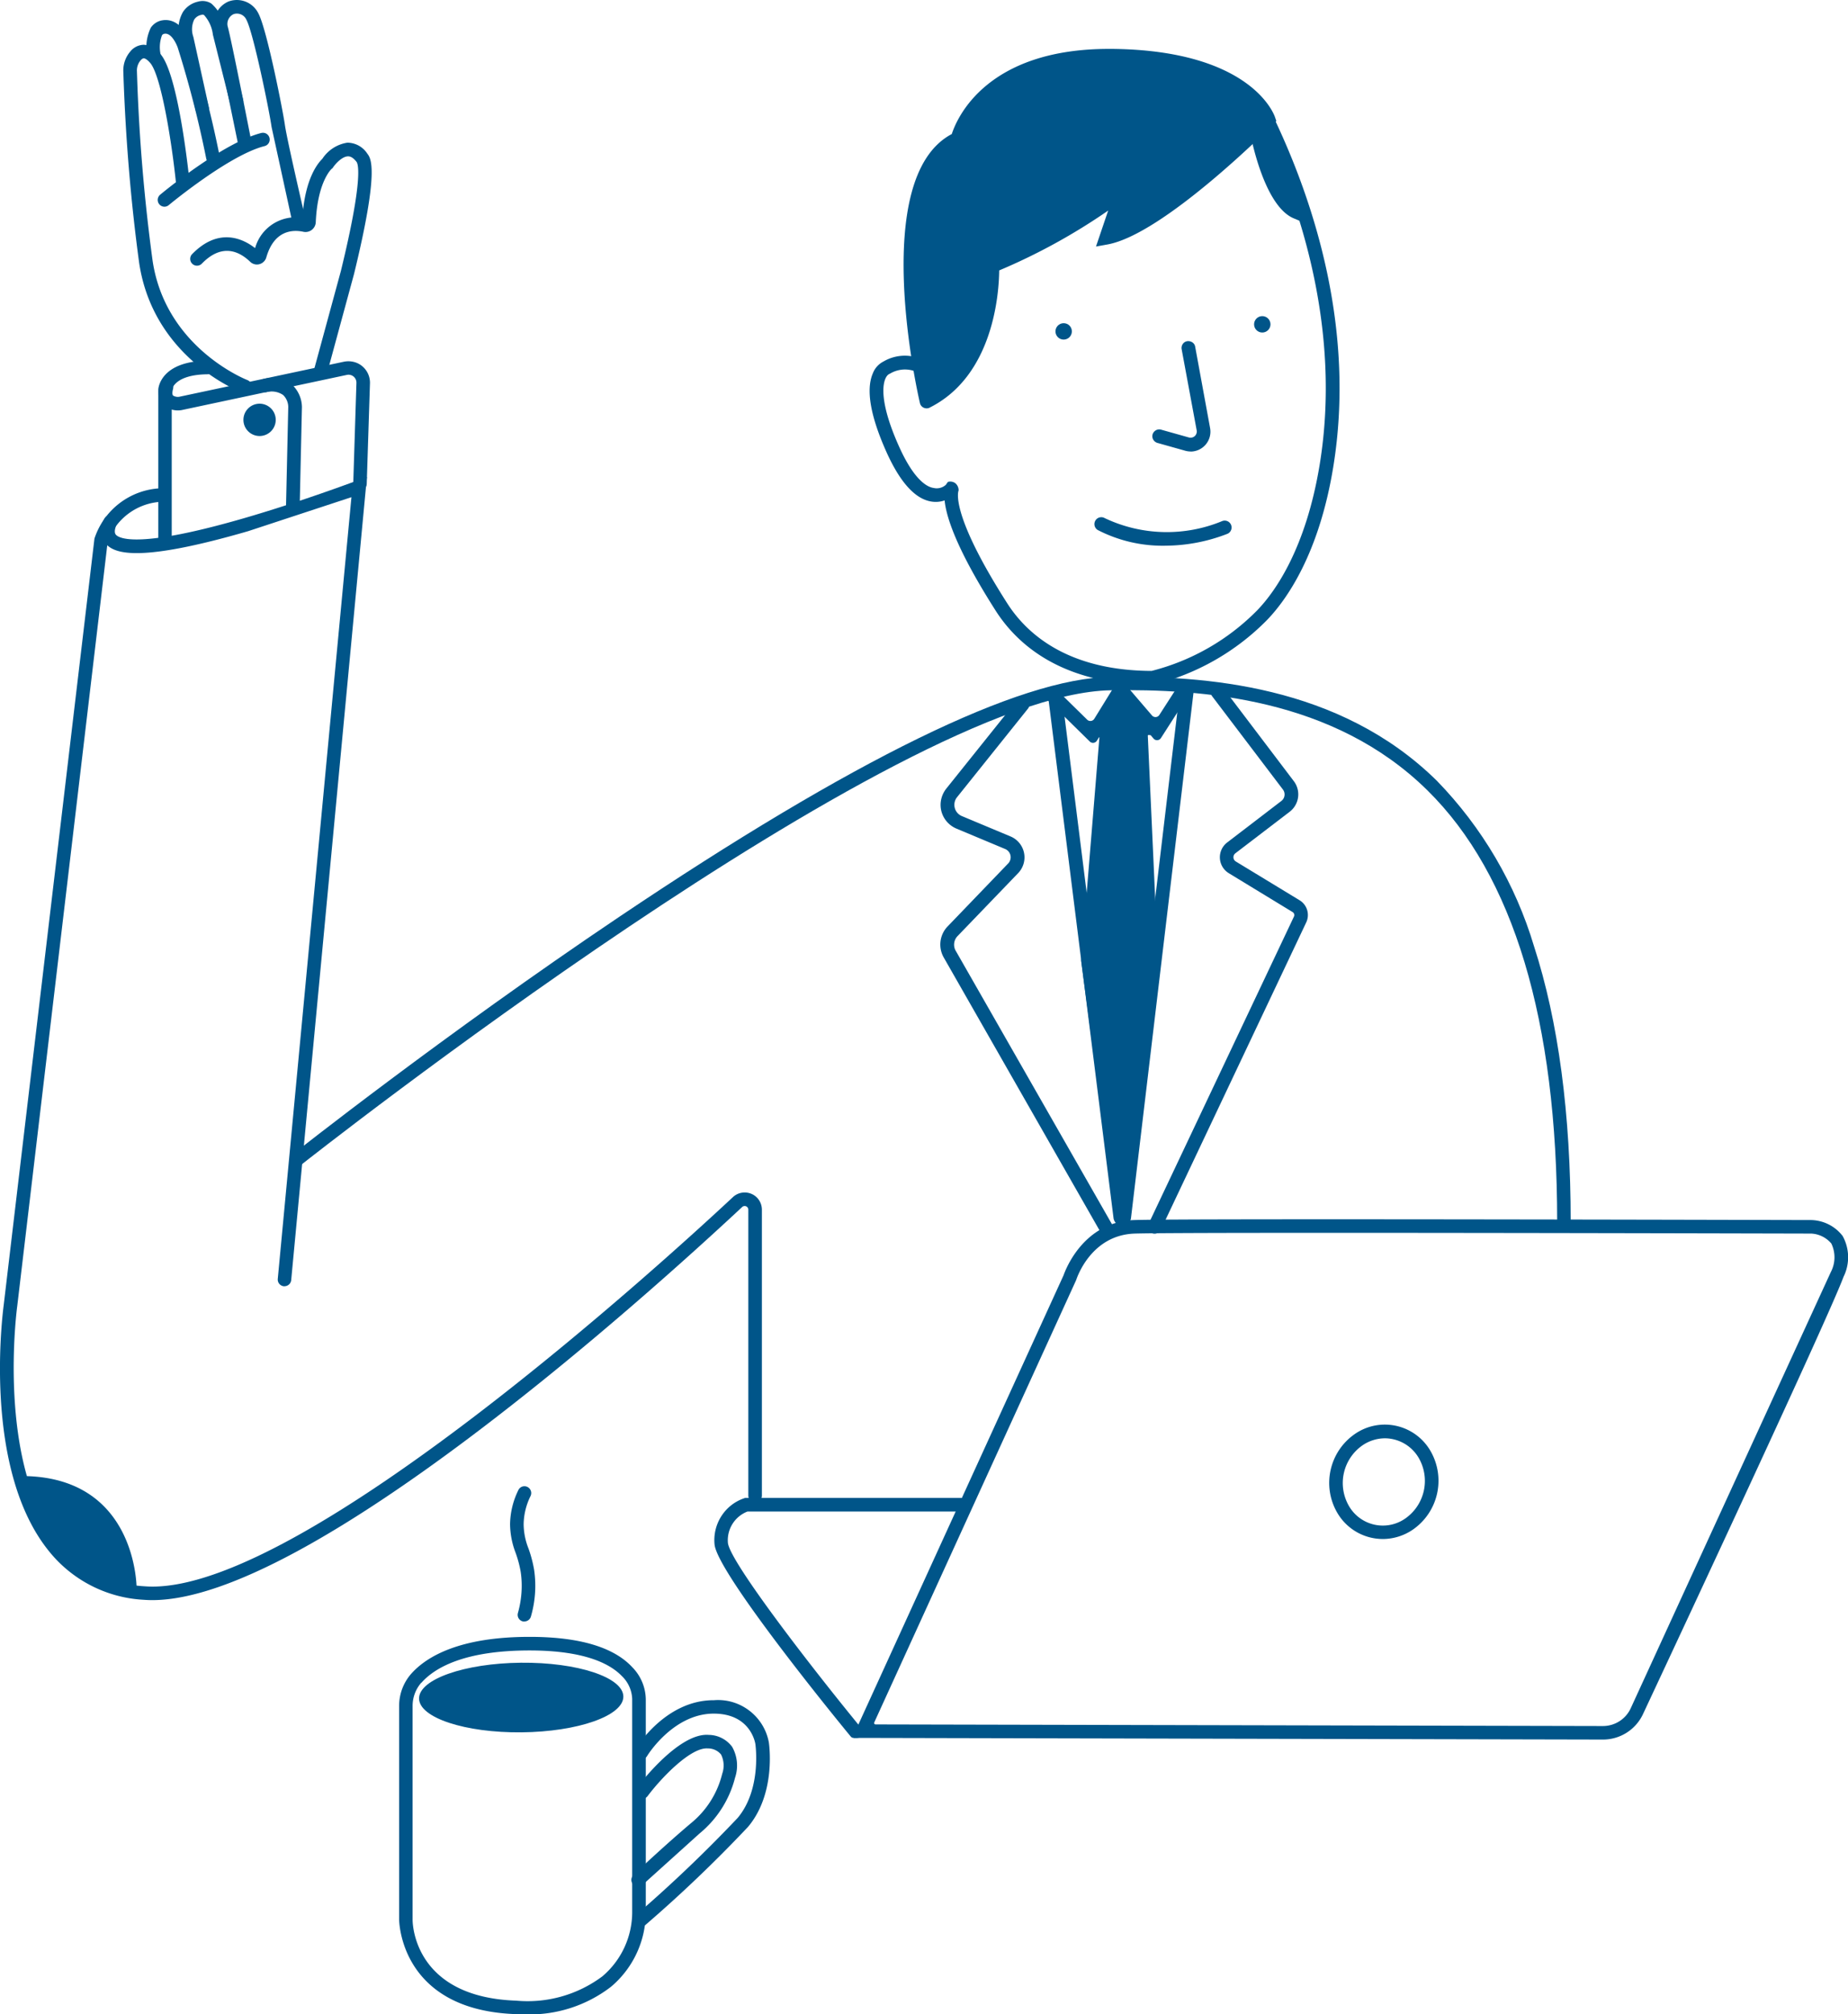 <?xml version="1.0" encoding="UTF-8"?> <svg xmlns="http://www.w3.org/2000/svg" xmlns:v="https://vecta.io/nano" width="148.7" height="162.043" fill="#005589"><path d="M92.404 58.524c-1.287.56-2.735.625-4.067.182l1.988-2.768 2.232 2.64"></path><path d="M90.28 59.56a7.02 7.02 0 0 1-2.136-.337l-.7-.245 2.834-3.935 2.69 3.182c.156.18.178.442.055.646s-.364.307-.597.254c-.676.297-1.407.445-2.145.435zm-1.012-1.2a5.06 5.06 0 0 0 2.3-.09l-1.215-1.435z"></path><path d="M91.792 58.826l.8 17.742L90.4 94.985c-.02.123-.125.214-.25.214s-.23-.09-.25-.214l-2.37-17.64 1.53-18.688s2.238.775 2.72.167z"></path><path d="M90.166 95.756a.8.8 0 0 1-.795-.7l-2.378-17.76 1.588-19.4.675.235a4.64 4.64 0 0 0 2.118.337l.9-1.132.874 19.257-.006.045-2.182 18.417a.8.8 0 0 1-.794.7zM88.1 77.33l2.047 15.227 1.9-16.008-.77-16.95a5.25 5.25 0 0 1-1.706-.211zm-77.108 50.463s.06-9.106-9.35-9.047c0 0 2.2 9.2 9.957 9.4"></path><path d="M12.266 128.728a9.1 9.1 0 0 1-.709-.027c-3-.16-5.788-1.602-7.654-3.957-5.36-6.68-3.665-19.26-3.6-19.794L7.6 43.33c.757-2.314 2.86-3.923 5.293-4.047.3-.034.57.18.604.48s-.18.57-.48.604a4.85 4.85 0 0 0-4.352 3.207l-7.28 61.518c-.02.137-1.7 12.662 3.36 18.972a9.41 9.41 0 0 0 6.887 3.55c.21.017.426.025.645.025 12.44 0 41.016-26.033 46.7-31.335.403-.376.99-.476 1.496-.257s.832.718.833 1.27v23.01c0 .302-.244.546-.546.546s-.546-.244-.546-.546V97.317c0-.117-.07-.223-.176-.27s-.232-.026-.318.054c-8.054 7.515-34.917 31.624-47.464 31.627z"></path><path d="M22.895 103.478h-.052c-.144-.013-.277-.084-.37-.195s-.136-.255-.122-.4l5.927-62.885-8.32 2.737c-8.7 2.523-10.674 1.814-11.4 1.06a1.71 1.71 0 0 1-.192-2c.07-.187.238-.32.436-.347s.395.055.514.216.14.373.057.554c-.248.59-.083.762-.03.818.3.3 1.89 1.09 10.3-1.35 4.622-1.34 9.02-3 9.063-3.014l.818-.31-6.092 64.613c-.023.28-.257.498-.54.5z"></path><path d="M125.843 98.834c-.3 0-.545-.244-.545-.545 0-16.2-3.514-27.89-10.446-34.712-7.566-7.45-18.162-8.16-25.472-8.045-17.1.268-64.668 37.8-65.15 38.18-.152.128-.362.162-.547.1s-.317-.24-.343-.436.056-.393.216-.51c.12-.1 12.177-9.628 26.215-19.07 18.913-12.72 32.232-19.224 39.59-19.342 7.508-.112 18.4.622 26.255 8.357 3.64 3.744 6.324 8.313 7.82 13.317 1.958 6.036 2.95 13.49 2.95 22.173-.002.3-.246.54-.545.54z"></path><path d="M128.993 139.945h-.008l-60.233-.134c-.038-.001-.072-.02-.092-.053s-.023-.072-.008-.106l16.93-37.063c.16-.46 1.615-4.3 5.678-4.437 3.926-.136 54.018 0 54.524 0 .976.04 1.885.5 2.485 1.282.56 1.014.588 2.24.074 3.278-1.175 3.173-12.655 27.74-16.146 35.2a3.55 3.55 0 0 1-3.205 2.033zm-58.647-1.377c-.016.034-.013.075.007.107s.055.052.093.052l58.545.13a2.46 2.46 0 0 0 2.217-1.409l16.11-35.113a2.55 2.55 0 0 0 .041-2.295c-.4-.475-.98-.764-1.6-.8-.484 0-50.556-.135-54.462 0-3.514.12-4.642 3.57-4.69 3.7l-.024.064z"></path><path d="M68.883 139.817c-.157 0-.32.02-.426-.113-1.1-1.326-10.642-13.03-10.957-15.422-.176-1.642.8-3.2 2.355-3.74l.092-.034h17.4c.302 0 .546.244.546.546s-.244.546-.546.546h-17.2c-1.034.4-1.677 1.436-1.574 2.54.207 1.568 6.683 9.955 10.718 14.873a.48.48 0 0 1 .127.373c-.013.137-.08.262-.2.344a.53.53 0 0 1-.344.087zm-26.767 22.227c-.2 0-.4 0-.6-.01-9.348-.317-9.392-7.52-9.4-7.592V137.26c-.006-.962.342-1.892.978-2.614 1.205-1.35 3.836-2.963 9.523-2.963 3.986 0 6.768.824 8.267 2.45a3.76 3.76 0 0 1 1.08 2.6v17a7.86 7.86 0 0 1-2.8 6.1 10.73 10.73 0 0 1-7.058 2.213zM33.9 135.37a2.83 2.83 0 0 0-.7 1.888v17.192c0 .257.078 6.217 8.337 6.5 2.47.227 4.936-.467 6.925-1.95 1.548-1.305 2.43-3.234 2.407-5.26v-17.06a2.68 2.68 0 0 0-.823-1.835c-.9-.943-2.9-2.068-7.437-2.068-5.284 0-7.653 1.413-8.7 2.6z"></path><path d="M51.577 154.98c-.228.001-.432-.14-.513-.354a.54.54 0 0 1 .154-.603c2.84-2.453 5.557-5.047 8.137-7.772 1.95-2.324 1.432-5.9 1.427-5.94-.017-.112-.4-2.485-3.415-2.452-3.213.042-5.258 3.347-5.278 3.38-.095.178-.28.3-.482.3s-.387-.112-.482-.3-.082-.395.03-.56c.1-.157 2.386-3.856 6.2-3.9h.086c2.125-.173 4.036 1.3 4.423 3.386.025.157.6 4.1-1.67 6.8a110.16 110.16 0 0 1-8.255 7.892.54.54 0 0 1-.363.125zm-.227-3.2c-.22.001-.42-.132-.505-.336a.54.54 0 0 1 .12-.595c.346-.346 2.6-2.458 4.633-4.175a7.39 7.39 0 0 0 2.49-3.877l.025-.1a1.99 1.99 0 0 0-.093-1.55 1.36 1.36 0 0 0-1.068-.488c-1.34-.112-3.682 2.293-4.845 3.838-.117.156-.308.237-.502.213a.55.55 0 0 1-.436-.328c-.076-.178-.05-.386.066-.54.345-.46 3.44-4.47 5.8-4.272.738.01 1.43.363 1.873.954.428.752.517 1.65.244 2.473l-.024.086a8.52 8.52 0 0 1-2.835 4.415l-4.564 4.114a.55.55 0 0 1-.388.16zM13.283 43.92a.54.54 0 0 1-.385-.16c-.102-.103-.16-.24-.16-.385V31.318c.006-.092.18-2.27 3.985-2.3.302 0 .546.244.546.546s-.244.546-.546.546c-2.6.024-2.88 1.132-2.905 1.278v12c-.003.295-.24.535-.535.54z"></path><path d="M28.963 39.458h-.012c-.3-.01-.536-.262-.527-.562l.256-8.094c.006-.196-.078-.383-.228-.508s-.35-.175-.54-.134l-13.306 2.833a1.77 1.77 0 0 1-1.494-.441 1.58 1.58 0 0 1-.242-1.544c.077-.29.376-.464.667-.387s.464.376.387.667c-.08.3-.055.474 0 .532a.74.74 0 0 0 .5.1l13.26-2.823c.52-.1 1.06.024 1.467.365s.635.85.618 1.38l-.26 8.093c-.012.292-.252.523-.544.524z"></path><path d="M25.802 30.397a.5.5 0 0 1-.157-.024c-.287-.086-.45-.388-.365-.675l2.15-7.9c1.836-7.513 1.374-8.623 1.262-8.77-.353-.462-.615-.45-.7-.45-.495.015-1.037.657-1.187.88l-.05.072-.07.055s-1.13.988-1.277 4.293c-.01.24-.127.466-.318.614s-.438.205-.674.155c-.843-.18-2.35-.153-2.987 2.06a.79.79 0 0 1-.553.545c-.267.072-.548-.001-.745-.192-.885-.853-2.28-1.517-3.9.16-.212.205-.548.206-.76.001a.55.55 0 0 1-.027-.76c2.17-2.243 4.16-1.223 5.083-.5.462-1.664 2.104-2.713 3.808-2.434.2-3.233 1.3-4.455 1.6-4.748.456-.7 1.188-1.173 2.013-1.3.65.003 1.254.334 1.607.88.294.386.984 1.288-1.07 9.693l-2.165 7.962c-.07.234-.287.393-.53.4zm-6.1 1.23c-.066 0-.13-.012-.192-.036-.293-.112-7.2-2.8-8.32-10.493-.687-5.08-1.1-10.194-1.266-15.32a2.34 2.34 0 0 1 .55-1.622c.265-.34.67-.544 1.1-.555a1.83 1.83 0 0 1 1.349.762c1.4 1.63 2.223 9.267 2.314 10.133.024.196-.06.4-.22.507a.57.57 0 0 1-.55.057.55.55 0 0 1-.318-.452c-.327-3.14-1.176-8.5-2.057-9.537-.3-.35-.474-.38-.522-.38-.1 0-.212.112-.27.18a1.26 1.26 0 0 0-.282.874 146.33 146.33 0 0 0 1.256 15.194c1.03 7.048 7.556 9.606 7.62 9.632.248.092.394.35.347.6s-.275.45-.54.447z"></path><path d="M24.03 18.195c-.254 0-.474-.175-.53-.422l-1.648-7.56c-.207-1.445-1.48-7.623-2.024-8.62-.174-.397-.623-.594-1.033-.455a.87.87 0 0 0-.482.957c.306 1.073 1.828 8.85 1.893 9.18.047.3-.145.566-.434.623s-.57-.126-.637-.413l-1.87-9.093A1.96 1.96 0 0 1 18.331.145l.052-.022a1.93 1.93 0 0 1 2.407.954c.68 1.26 1.978 7.85 2.136 8.986.177 1.237 1.617 7.4 1.63 7.466.068.294-.115.587-.408.655a.59.59 0 0 1-.12.011zm-6.9-4.995a.55.55 0 0 1-.539-.459 85.91 85.91 0 0 0-2.289-8.909c0-.007-.436-1.237-1.08-1.114a.27.27 0 0 0-.189.126 2.72 2.72 0 0 0-.1 1.574.55.55 0 0 1-.164.536c-.15.136-.36.177-.55.1s-.326-.234-.356-.433a3.67 3.67 0 0 1 .271-2.393c.205-.3.528-.522.894-.587 1.283-.236 2.06 1.056 2.318 1.857.94 2.977 1.717 6.003 2.326 9.065.048.297-.153.577-.45.626a.6.6 0 0 1-.092.002z"></path><path d="M16.274 9.283c-.26 0-.484-.183-.535-.438l-1.237-5.62c-.253-.754-.17-1.58.225-2.27a1.96 1.96 0 0 1 1.21-.823 1.31 1.31 0 0 1 1.067.152c.665.596 1.092 1.413 1.2 2.3l1.36 5.443c.073.292-.105.588-.397.66s-.588-.105-.66-.397l-1.377-5.5a2.85 2.85 0 0 0-.707-1.574c-.06-.04-.138-.05-.206-.022l-.074.017a.87.87 0 0 0-.518.368 1.82 1.82 0 0 0-.067 1.388l1.25 5.67c.03.142 0 .3-.08.4a.59.59 0 0 1-.347.233.51.51 0 0 1-.107.011zm-3.036 7.347c-.23.001-.437-.143-.515-.36s-.012-.46.165-.606c.2-.17 5.05-4.187 8.14-4.967.3-.07.584.107.657.397s-.1.585-.4.66c-2.85.72-7.658 4.707-7.706 4.748a.54.54 0 0 1-.35.127zM23.56 41.37h-.014c-.145-.003-.283-.065-.383-.17a.55.55 0 0 1-.15-.392l.182-8.074a1.37 1.37 0 0 0-.413-.957 1.64 1.64 0 0 0-1.349-.225.54.54 0 0 1-.603-.455c-.047-.288.142-.563.43-.622a2.66 2.66 0 0 1 2.248.479c.495.47.78 1.118.787 1.8l-.182 8.08c-.005.3-.252.54-.553.537z"></path><circle cx="20.887" cy="33.782" r="1.184"></circle><path d="M20.887 35.077a1.3 1.3 0 1 1 1.3-1.3 1.3 1.3 0 0 1-1.3 1.3zm0-2.368c-.434 0-.826.262-.992.663s-.074.863.233 1.17a1.07 1.07 0 0 0 1.17.232c.4-.168.663-.558.662-.993-.001-.593-.48-1.073-1.074-1.073zm71.918 22.377h-.32c-7.138-.08-10.67-3.292-12.377-5.97-3.07-4.82-3.96-7.445-4.1-8.858a2.18 2.18 0 0 1-1 .1c-1.33-.17-2.568-1.517-3.682-4-1.293-2.887-1.66-5.014-1.092-6.323.158-.416.466-.757.864-.957a3.39 3.39 0 0 1 2.825-.274c.904.405 1.566 1.2 1.787 2.176.04.194-.026.394-.174.526s-.354.175-.542.113-.328-.22-.368-.413a2.04 2.04 0 0 0-1.135-1.382 2.34 2.34 0 0 0-1.859.225l-.1.05c-.418.225-1.048 1.678.8 5.8 1.237 2.767 2.294 3.292 2.8 3.358a1.09 1.09 0 0 0 .973-.252c.01-.012.158-.225.17-.236.208-.06.433-.02.606.112a.75.75 0 0 1 .254.574c-.01.017-.787 1.722 3.9 9.06 1.56 2.45 4.814 5.384 11.457 5.458h.178a18.23 18.23 0 0 0 8.5-4.882c1.4-1.454 3.9-4.907 5.018-11.708 1.762-10.8-1.545-20.815-4.628-27.312-.13-.276-.013-.606.263-.737s.606-.013.737.263c3.148 6.638 6.53 16.88 4.722 27.965-1.158 7.1-3.822 10.75-5.313 12.3a19.3 19.3 0 0 1-9.092 5.206z"></path><path d="M74.34 31.255c-.758-3.83-2.932-17.036 2.46-19.958a.74.74 0 0 0 .337-.41c.45-1.29 2.86-6.5 12.383-6.4 8.637.1 11.467 3.26 12.265 4.56.183.3.134.69-.12.935-1.536 1.5-7.212 6.9-11.152 8.647a.76.76 0 0 1-1.018-.942.76.76 0 0 0-1.137-.879 47.26 47.26 0 0 1-8.034 4.384.75.75 0 0 0-.485.687c-.038 1.692-.47 7.17-4.32 9.848a.76.76 0 0 1-1.181-.476z"></path><path d="M74.808 32.794c-.152.076-.33.078-.483.006s-.265-.2-.304-.376c-.173-.745-4.12-18.112 2.564-21.64.422-1.3 2.8-6.85 12.644-6.85h.3c11.13.125 12.987 5.26 13.06 5.48l.112.324-.24.243c-.36.362-8.857 8.875-13.347 9.686l-.924.166.98-2.893a48.56 48.56 0 0 1-8.769 4.815c-.017 1.744-.424 8.452-5.592 11.035zM89.232 5.042c-10.005 0-11.58 6-11.643 6.26l-.063.26-.242.112c-5.468 2.535-3.017 16.422-2.338 19.774 4.546-2.883 4.347-9.98 4.345-10.056l-.015-.408.385-.135c4.246-1.474 10.18-5.712 10.24-5.755l1.4-1-1.428 4.213c3.892-1.477 10.136-7.467 11.52-8.825-.58-1.012-3.148-4.337-11.878-4.435zm6.578 31.28a1.61 1.61 0 0 1-.437-.06l-2.264-.636c-.285-.1-.447-.4-.366-.678s.376-.46.666-.388l2.263.636a.5.5 0 0 0 .622-.562l-1.212-6.54c-.055-.3.144-.6.444-.644s.6.144.644.444l1.2 6.54a1.6 1.6 0 0 1-1.574 1.894zm-2.062 7.58a11.39 11.39 0 0 1-5.412-1.26c-.264-.155-.352-.495-.197-.76s.495-.352.76-.197a11.65 11.65 0 0 0 9.45.234c.185-.07.393-.037.546.087s.23.322.198.517-.164.36-.35.43a13.94 13.94 0 0 1-4.995.948z"></path><circle cx="85.588" cy="26.66" r=".66"></circle><circle cx="101.57" cy="26.092" r=".66"></circle><ellipse cx="8.219" cy="2.8" rx="8.219" ry="2.8" transform="matrix(1 -.01 .01 1 33.692 133.846)"></ellipse><path d="M42.734 138.353c-.542 0-.908-.033-.955-.037-.3-.042-.5-.304-.472-.597s.278-.514.572-.503c.033 0 3.182.28 4.763-.9.245-.167.58-.1.756.127s.135.574-.095.76a8.13 8.13 0 0 1-4.569 1.149zm-.534-7.9a.54.54 0 0 1-.525-.69c.3-1.068.387-2.2.225-3.3a9.07 9.07 0 0 0-.413-1.547 6.54 6.54 0 0 1-.444-2.309c.017-.944.243-1.873.662-2.72.08-.18.254-.304.452-.32a.55.55 0 0 1 .53.794 5.3 5.3 0 0 0-.552 2.257 5.4 5.4 0 0 0 .387 1.948 10.11 10.11 0 0 1 .456 1.724 8.85 8.85 0 0 1-.256 3.75c-.064.235-.276.4-.52.402zM90.3 98.6a.7.7 0 0 1-.7-.609l-5.284-42.14c-.038-.304.177-.58.48-.62s.58.177.62.48L90.3 94.588l4.667-39.263c.036-.304.312-.52.616-.484s.52.312.484.616l-5.06 42.528a.7.7 0 0 1-.695.62zm-1.352.65c-.198 0-.382-.107-.48-.28L75.934 77.02a2.1 2.1 0 0 1 .308-2.482l4.882-5.075a.72.72 0 0 0-.237-1.159l-3.92-1.64c-.605-.252-1.056-.774-1.218-1.4s-.016-1.3.394-1.82l5.694-7.108a.55.55 0 0 1 .52-.214.56.56 0 0 1 .44.35.55.55 0 0 1-.095.554l-5.693 7.108a.98.98 0 0 0 .387 1.518l3.92 1.64c.555.233.96.724 1.082 1.314s-.055 1.2-.472 1.635l-4.883 5.074c-.3.315-.358.8-.144 1.167l12.543 21.95c.098.17.097.38-.002.552a.55.55 0 0 1-.478.275z"></path><path d="M92.918 99.25a.55.55 0 0 1-.5-.787l11.7-24.725c.063-.133.014-.292-.113-.366l-5.127-3.123a1.5 1.5 0 0 1-.133-2.473l4.364-3.342c.284-.22.34-.627.124-.914l-5.7-7.512c-.186-.244-.14-.592.105-.778s.592-.14.778.104l5.694 7.512a1.76 1.76 0 0 1-.337 2.46L99.4 68.65a.4.4 0 0 0 .036.653l5.133 3.12a1.39 1.39 0 0 1 .536 1.785l-11.7 24.726a.55.55 0 0 1-.507.315zm-4.655-39.665a.37.37 0 0 1-.574.07l-3.5-3.44c-.192-.218-.183-.548.02-.755s.534-.22.755-.032l2.514 2.468a.37.37 0 0 0 .575-.07l1.617-2.622a.2.2 0 0 0 .016-.028l.033-.065a.37.37 0 0 1 .33-.2h.225c.14-.003.272.075.337.2.014.027.03.052.05.075l2.034 2.372a.37.37 0 0 0 .592-.041l1.636-2.54c.166-.257.508-.33.765-.165s.33.508.166.765l-2.44 3.8a.37.37 0 0 1-.593.04l-2.248-2.625a.37.37 0 0 0-.6.046zm23.002 64.225a4.24 4.24 0 0 1-3.667-2.12c-1.25-2.163-.625-4.924 1.436-6.337a4.23 4.23 0 0 1 3.336-.64c1.152.262 2.144.992 2.735 2.016a4.78 4.78 0 0 1-1.434 6.337 4.3 4.3 0 0 1-2.406.745zm.174-8.1a3.22 3.22 0 0 0-1.8.562 3.69 3.69 0 0 0-1.1 4.876 3.15 3.15 0 0 0 4.523 1.024 3.69 3.69 0 0 0 1.1-4.876 3.17 3.17 0 0 0-2.036-1.506c-.225-.052-.456-.08-.687-.08zM101.102 10.422s1.04 5.722 3.206 6.633c0 .004-.104-5.1-3.206-6.633z"></path><path d="M104.87 17.89l-.775-.327c-2.37-1-3.42-6.426-3.532-7.042l-.194-1.07.975.485c3.36 1.672 3.5 6.892 3.51 7.114zm-2.91-6.133a13.18 13.18 0 0 0 1.66 3.988c-.18-1.455-.753-2.834-1.66-3.987z"></path></svg> 